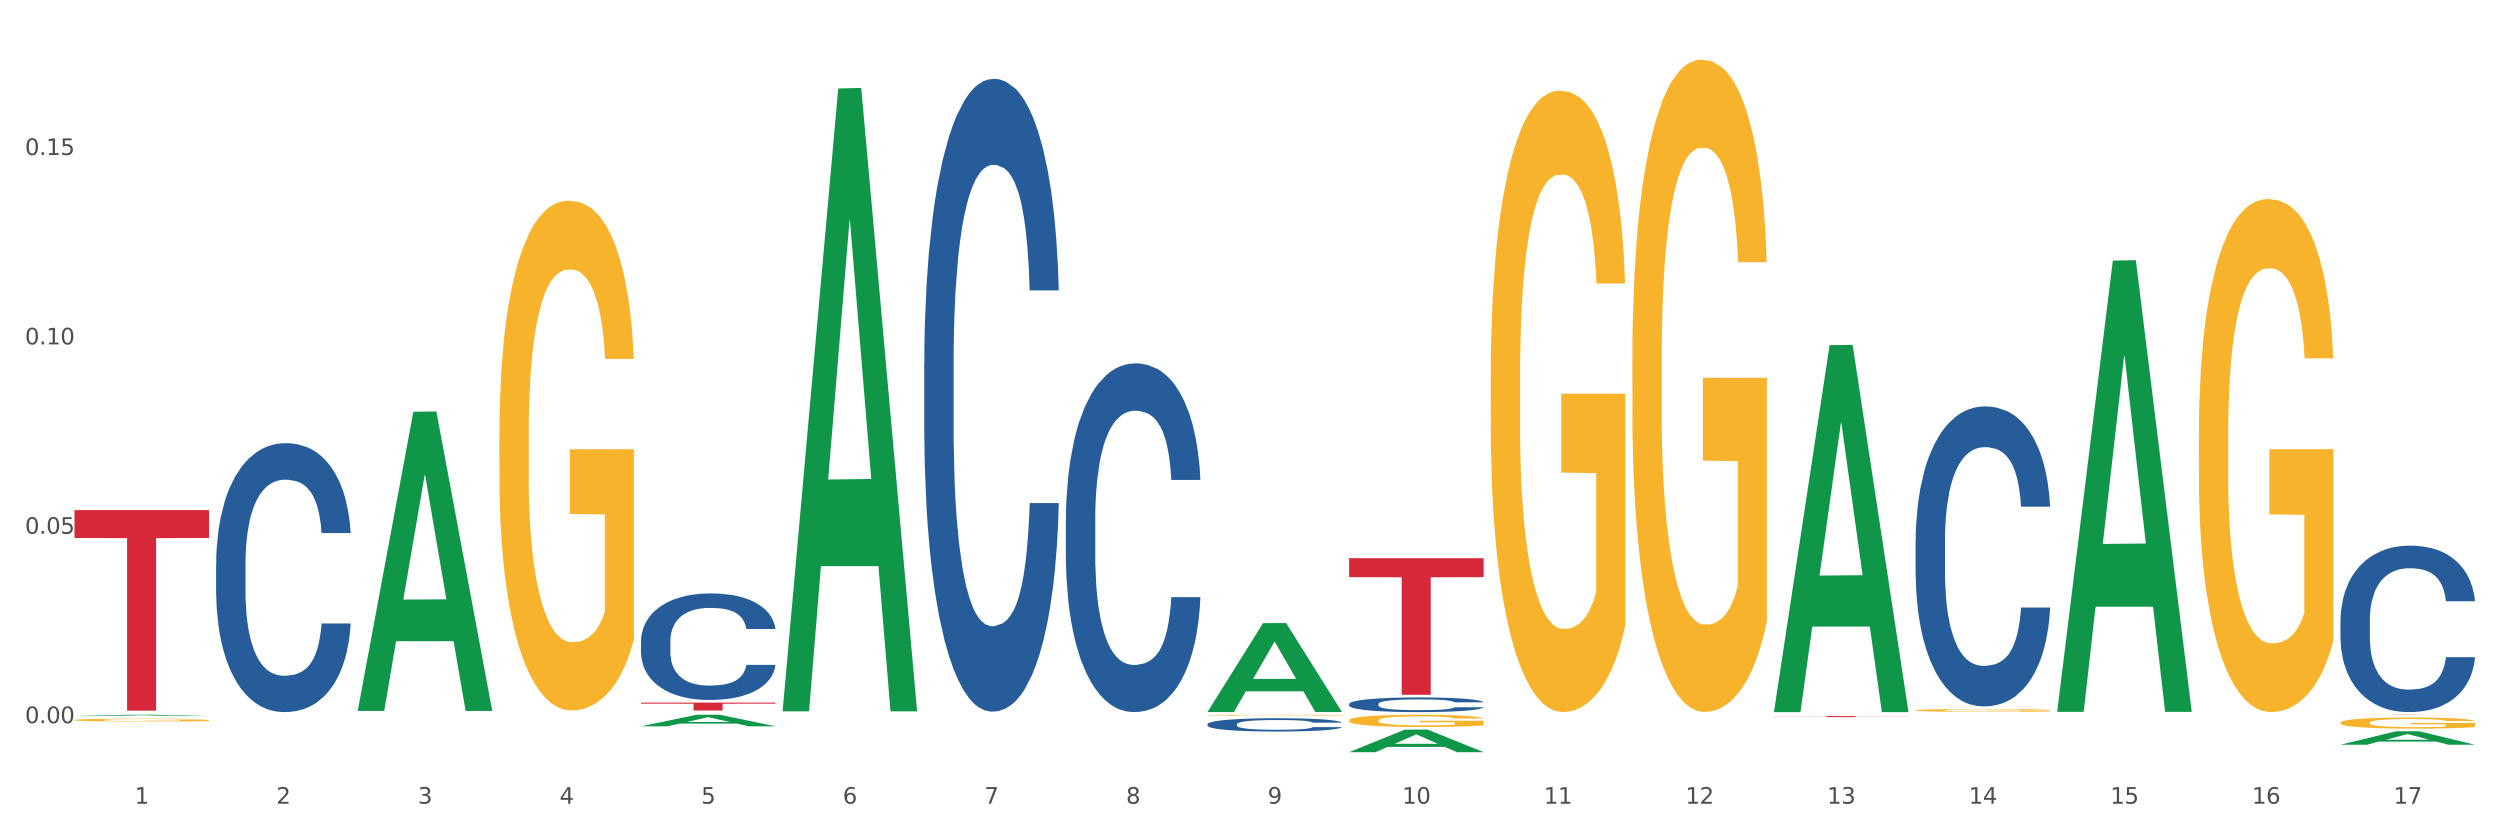 <?xml version="1.0" encoding="utf-8" standalone="no"?>
<!DOCTYPE svg PUBLIC "-//W3C//DTD SVG 1.1//EN"
  "http://www.w3.org/Graphics/SVG/1.1/DTD/svg11.dtd">
<svg xmlns:xlink="http://www.w3.org/1999/xlink" width="1080pt" height="360pt" viewBox="0 0 1080 360" xmlns="http://www.w3.org/2000/svg" version="1.1">
 <rect x="0" y="0" width="1080" height="360" fill="#333333" stroke="none"/>
 <defs>
  <style type="text/css">*{stroke-linejoin: round; stroke-linecap: butt}</style>
 </defs>
 <g id="figure_1">
  <g id="patch_1">
   <path d="M 0 360 
L 1080 360 
L 1080 0 
L 0 0 
z
" style="fill: #ffffff; stroke: #ffffff; stroke-linejoin: miter"/>
  </g>
  <g id="axes_1">
   <g id="matplotlib.axis_1">
    <g id="xtick_1">
     <g id="text_1">
      <!-- 1 -->
      <g style="fill: #4d4d4d" transform="translate(58.182 347.204) scale(0.096 -0.096)">
       <defs>
        <path id="DejaVuSans-31" d="M 794 531 
L 1825 531 
L 1825 4091 
L 703 3866 
L 703 4441 
L 1819 4666 
L 2450 4666 
L 2450 531 
L 3481 531 
L 3481 0 
L 794 0 
L 794 531 
z
" transform="scale(0.016)"/>
       </defs>
       <use xlink:href="#DejaVuSans-31"/>
      </g>
     </g>
    </g>
    <g id="xtick_2">
     <g id="text_2">
      <!-- 2 -->
      <g style="fill: #4d4d4d" transform="translate(119.364 347.204) scale(0.096 -0.096)">
       <defs>
        <path id="DejaVuSans-32" d="M 1228 531 
L 3431 531 
L 3431 0 
L 469 0 
L 469 531 
Q 828 903 1448 1529 
Q 2069 2156 2228 2338 
Q 2531 2678 2651 2914 
Q 2772 3150 2772 3378 
Q 2772 3750 2511 3984 
Q 2250 4219 1831 4219 
Q 1534 4219 1204 4116 
Q 875 4013 500 3803 
L 500 4441 
Q 881 4594 1212 4672 
Q 1544 4750 1819 4750 
Q 2544 4750 2975 4387 
Q 3406 4025 3406 3419 
Q 3406 3131 3298 2873 
Q 3191 2616 2906 2266 
Q 2828 2175 2409 1742 
Q 1991 1309 1228 531 
z
" transform="scale(0.016)"/>
       </defs>
       <use xlink:href="#DejaVuSans-32"/>
      </g>
     </g>
    </g>
    <g id="xtick_3">
     <g id="text_3">
      <!-- 3 -->
      <g style="fill: #4d4d4d" transform="translate(180.545 347.204) scale(0.096 -0.096)">
       <defs>
        <path id="DejaVuSans-33" d="M 2597 2516 
Q 3050 2419 3304 2112 
Q 3559 1806 3559 1356 
Q 3559 666 3084 287 
Q 2609 -91 1734 -91 
Q 1441 -91 1130 -33 
Q 819 25 488 141 
L 488 750 
Q 750 597 1062 519 
Q 1375 441 1716 441 
Q 2309 441 2620 675 
Q 2931 909 2931 1356 
Q 2931 1769 2642 2001 
Q 2353 2234 1838 2234 
L 1294 2234 
L 1294 2753 
L 1863 2753 
Q 2328 2753 2575 2939 
Q 2822 3125 2822 3475 
Q 2822 3834 2567 4026 
Q 2313 4219 1838 4219 
Q 1578 4219 1281 4162 
Q 984 4106 628 3988 
L 628 4550 
Q 988 4650 1302 4700 
Q 1616 4750 1894 4750 
Q 2613 4750 3031 4423 
Q 3450 4097 3450 3541 
Q 3450 3153 3228 2886 
Q 3006 2619 2597 2516 
z
" transform="scale(0.016)"/>
       </defs>
       <use xlink:href="#DejaVuSans-33"/>
      </g>
     </g>
    </g>
    <g id="xtick_4">
     <g id="text_4">
      <!-- 4 -->
      <g style="fill: #4d4d4d" transform="translate(241.726 347.204) scale(0.096 -0.096)">
       <defs>
        <path id="DejaVuSans-34" d="M 2419 4116 
L 825 1625 
L 2419 1625 
L 2419 4116 
z
M 2253 4666 
L 3047 4666 
L 3047 1625 
L 3713 1625 
L 3713 1100 
L 3047 1100 
L 3047 0 
L 2419 0 
L 2419 1100 
L 313 1100 
L 313 1709 
L 2253 4666 
z
" transform="scale(0.016)"/>
       </defs>
       <use xlink:href="#DejaVuSans-34"/>
      </g>
     </g>
    </g>
    <g id="xtick_5">
     <g id="text_5">
      <!-- 5 -->
      <g style="fill: #4d4d4d" transform="translate(302.908 347.204) scale(0.096 -0.096)">
       <defs>
        <path id="DejaVuSans-35" d="M 691 4666 
L 3169 4666 
L 3169 4134 
L 1269 4134 
L 1269 2991 
Q 1406 3038 1543 3061 
Q 1681 3084 1819 3084 
Q 2600 3084 3056 2656 
Q 3513 2228 3513 1497 
Q 3513 744 3044 326 
Q 2575 -91 1722 -91 
Q 1428 -91 1123 -41 
Q 819 9 494 109 
L 494 744 
Q 775 591 1075 516 
Q 1375 441 1709 441 
Q 2250 441 2565 725 
Q 2881 1009 2881 1497 
Q 2881 1984 2565 2268 
Q 2250 2553 1709 2553 
Q 1456 2553 1204 2497 
Q 953 2441 691 2322 
L 691 4666 
z
" transform="scale(0.016)"/>
       </defs>
       <use xlink:href="#DejaVuSans-35"/>
      </g>
     </g>
    </g>
    <g id="xtick_6">
     <g id="text_6">
      <!-- 6 -->
      <g style="fill: #4d4d4d" transform="translate(364.089 347.204) scale(0.096 -0.096)">
       <defs>
        <path id="DejaVuSans-36" d="M 2113 2584 
Q 1688 2584 1439 2293 
Q 1191 2003 1191 1497 
Q 1191 994 1439 701 
Q 1688 409 2113 409 
Q 2538 409 2786 701 
Q 3034 994 3034 1497 
Q 3034 2003 2786 2293 
Q 2538 2584 2113 2584 
z
M 3366 4563 
L 3366 3988 
Q 3128 4100 2886 4159 
Q 2644 4219 2406 4219 
Q 1781 4219 1451 3797 
Q 1122 3375 1075 2522 
Q 1259 2794 1537 2939 
Q 1816 3084 2150 3084 
Q 2853 3084 3261 2657 
Q 3669 2231 3669 1497 
Q 3669 778 3244 343 
Q 2819 -91 2113 -91 
Q 1303 -91 875 529 
Q 447 1150 447 2328 
Q 447 3434 972 4092 
Q 1497 4750 2381 4750 
Q 2619 4750 2861 4703 
Q 3103 4656 3366 4563 
z
" transform="scale(0.016)"/>
       </defs>
       <use xlink:href="#DejaVuSans-36"/>
      </g>
     </g>
    </g>
    <g id="xtick_7">
     <g id="text_7">
      <!-- 7 -->
      <g style="fill: #4d4d4d" transform="translate(425.271 347.204) scale(0.096 -0.096)">
       <defs>
        <path id="DejaVuSans-37" d="M 525 4666 
L 3525 4666 
L 3525 4397 
L 1831 0 
L 1172 0 
L 2766 4134 
L 525 4134 
L 525 4666 
z
" transform="scale(0.016)"/>
       </defs>
       <use xlink:href="#DejaVuSans-37"/>
      </g>
     </g>
    </g>
    <g id="xtick_8">
     <g id="text_8">
      <!-- 8 -->
      <g style="fill: #4d4d4d" transform="translate(486.452 347.204) scale(0.096 -0.096)">
       <defs>
        <path id="DejaVuSans-38" d="M 2034 2216 
Q 1584 2216 1326 1975 
Q 1069 1734 1069 1313 
Q 1069 891 1326 650 
Q 1584 409 2034 409 
Q 2484 409 2743 651 
Q 3003 894 3003 1313 
Q 3003 1734 2745 1975 
Q 2488 2216 2034 2216 
z
M 1403 2484 
Q 997 2584 770 2862 
Q 544 3141 544 3541 
Q 544 4100 942 4425 
Q 1341 4750 2034 4750 
Q 2731 4750 3128 4425 
Q 3525 4100 3525 3541 
Q 3525 3141 3298 2862 
Q 3072 2584 2669 2484 
Q 3125 2378 3379 2068 
Q 3634 1759 3634 1313 
Q 3634 634 3220 271 
Q 2806 -91 2034 -91 
Q 1263 -91 848 271 
Q 434 634 434 1313 
Q 434 1759 690 2068 
Q 947 2378 1403 2484 
z
M 1172 3481 
Q 1172 3119 1398 2916 
Q 1625 2713 2034 2713 
Q 2441 2713 2670 2916 
Q 2900 3119 2900 3481 
Q 2900 3844 2670 4047 
Q 2441 4250 2034 4250 
Q 1625 4250 1398 4047 
Q 1172 3844 1172 3481 
z
" transform="scale(0.016)"/>
       </defs>
       <use xlink:href="#DejaVuSans-38"/>
      </g>
     </g>
    </g>
    <g id="xtick_9">
     <g id="text_9">
      <!-- 9 -->
      <g style="fill: #4d4d4d" transform="translate(547.634 347.204) scale(0.096 -0.096)">
       <defs>
        <path id="DejaVuSans-39" d="M 703 97 
L 703 672 
Q 941 559 1184 500 
Q 1428 441 1663 441 
Q 2288 441 2617 861 
Q 2947 1281 2994 2138 
Q 2813 1869 2534 1725 
Q 2256 1581 1919 1581 
Q 1219 1581 811 2004 
Q 403 2428 403 3163 
Q 403 3881 828 4315 
Q 1253 4750 1959 4750 
Q 2769 4750 3195 4129 
Q 3622 3509 3622 2328 
Q 3622 1225 3098 567 
Q 2575 -91 1691 -91 
Q 1453 -91 1209 -44 
Q 966 3 703 97 
z
M 1959 2075 
Q 2384 2075 2632 2365 
Q 2881 2656 2881 3163 
Q 2881 3666 2632 3958 
Q 2384 4250 1959 4250 
Q 1534 4250 1286 3958 
Q 1038 3666 1038 3163 
Q 1038 2656 1286 2365 
Q 1534 2075 1959 2075 
z
" transform="scale(0.016)"/>
       </defs>
       <use xlink:href="#DejaVuSans-39"/>
      </g>
     </g>
    </g>
    <g id="xtick_10">
     <g id="text_10">
      <!-- 10 -->
      <g style="fill: #4d4d4d" transform="translate(605.761 347.204) scale(0.096 -0.096)">
       <defs>
        <path id="DejaVuSans-30" d="M 2034 4250 
Q 1547 4250 1301 3770 
Q 1056 3291 1056 2328 
Q 1056 1369 1301 889 
Q 1547 409 2034 409 
Q 2525 409 2770 889 
Q 3016 1369 3016 2328 
Q 3016 3291 2770 3770 
Q 2525 4250 2034 4250 
z
M 2034 4750 
Q 2819 4750 3233 4129 
Q 3647 3509 3647 2328 
Q 3647 1150 3233 529 
Q 2819 -91 2034 -91 
Q 1250 -91 836 529 
Q 422 1150 422 2328 
Q 422 3509 836 4129 
Q 1250 4750 2034 4750 
z
" transform="scale(0.016)"/>
       </defs>
       <use xlink:href="#DejaVuSans-31"/>
       <use xlink:href="#DejaVuSans-30" transform="translate(63.623 0)"/>
      </g>
     </g>
    </g>
    <g id="xtick_11">
     <g id="text_11">
      <!-- 11 -->
      <g style="fill: #4d4d4d" transform="translate(666.942 347.204) scale(0.096 -0.096)">
       <use xlink:href="#DejaVuSans-31"/>
       <use xlink:href="#DejaVuSans-31" transform="translate(63.623 0)"/>
      </g>
     </g>
    </g>
    <g id="xtick_12">
     <g id="text_12">
      <!-- 12 -->
      <g style="fill: #4d4d4d" transform="translate(728.124 347.204) scale(0.096 -0.096)">
       <use xlink:href="#DejaVuSans-31"/>
       <use xlink:href="#DejaVuSans-32" transform="translate(63.623 0)"/>
      </g>
     </g>
    </g>
    <g id="xtick_13">
     <g id="text_13">
      <!-- 13 -->
      <g style="fill: #4d4d4d" transform="translate(789.305 347.204) scale(0.096 -0.096)">
       <use xlink:href="#DejaVuSans-31"/>
       <use xlink:href="#DejaVuSans-33" transform="translate(63.623 0)"/>
      </g>
     </g>
    </g>
    <g id="xtick_14">
     <g id="text_14">
      <!-- 14 -->
      <g style="fill: #4d4d4d" transform="translate(850.487 347.204) scale(0.096 -0.096)">
       <use xlink:href="#DejaVuSans-31"/>
       <use xlink:href="#DejaVuSans-34" transform="translate(63.623 0)"/>
      </g>
     </g>
    </g>
    <g id="xtick_15">
     <g id="text_15">
      <!-- 15 -->
      <g style="fill: #4d4d4d" transform="translate(911.668 347.204) scale(0.096 -0.096)">
       <use xlink:href="#DejaVuSans-31"/>
       <use xlink:href="#DejaVuSans-35" transform="translate(63.623 0)"/>
      </g>
     </g>
    </g>
    <g id="xtick_16">
     <g id="text_16">
      <!-- 16 -->
      <g style="fill: #4d4d4d" transform="translate(972.849 347.204) scale(0.096 -0.096)">
       <use xlink:href="#DejaVuSans-31"/>
       <use xlink:href="#DejaVuSans-36" transform="translate(63.623 0)"/>
      </g>
     </g>
    </g>
    <g id="xtick_17">
     <g id="text_17">
      <!-- 17 -->
      <g style="fill: #4d4d4d" transform="translate(1034.031 347.204) scale(0.096 -0.096)">
       <use xlink:href="#DejaVuSans-31"/>
       <use xlink:href="#DejaVuSans-37" transform="translate(63.623 0)"/>
      </g>
     </g>
    </g>
    <g id="xtick_18"/>
    <g id="xtick_19"/>
    <g id="xtick_20"/>
    <g id="xtick_21"/>
    <g id="xtick_22"/>
    <g id="xtick_23"/>
    <g id="xtick_24"/>
    <g id="xtick_25"/>
    <g id="xtick_26"/>
    <g id="xtick_27"/>
    <g id="xtick_28"/>
    <g id="xtick_29"/>
    <g id="xtick_30"/>
    <g id="xtick_31"/>
    <g id="xtick_32"/>
    <g id="xtick_33"/>
   </g>
   <g id="matplotlib.axis_2">
    <g id="ytick_1">
     <g id="text_18">
      <!-- 0.00 -->
      <g style="fill: #4d4d4d" transform="translate(10.8 312.411) scale(0.096 -0.096)">
       <defs>
        <path id="DejaVuSans-2e" d="M 684 794 
L 1344 794 
L 1344 0 
L 684 0 
L 684 794 
z
" transform="scale(0.016)"/>
       </defs>
       <use xlink:href="#DejaVuSans-30"/>
       <use xlink:href="#DejaVuSans-2e" transform="translate(63.623 0)"/>
       <use xlink:href="#DejaVuSans-30" transform="translate(95.41 0)"/>
       <use xlink:href="#DejaVuSans-30" transform="translate(159.033 0)"/>
      </g>
     </g>
    </g>
    <g id="ytick_2">
     <g id="text_19">
      <!-- 0.05 -->
      <g style="fill: #4d4d4d" transform="translate(10.8 230.596) scale(0.096 -0.096)">
       <use xlink:href="#DejaVuSans-30"/>
       <use xlink:href="#DejaVuSans-2e" transform="translate(63.623 0)"/>
       <use xlink:href="#DejaVuSans-30" transform="translate(95.41 0)"/>
       <use xlink:href="#DejaVuSans-35" transform="translate(159.033 0)"/>
      </g>
     </g>
    </g>
    <g id="ytick_3">
     <g id="text_20">
      <!-- 0.10 -->
      <g style="fill: #4d4d4d" transform="translate(10.8 148.782) scale(0.096 -0.096)">
       <use xlink:href="#DejaVuSans-30"/>
       <use xlink:href="#DejaVuSans-2e" transform="translate(63.623 0)"/>
       <use xlink:href="#DejaVuSans-31" transform="translate(95.41 0)"/>
       <use xlink:href="#DejaVuSans-30" transform="translate(159.033 0)"/>
      </g>
     </g>
    </g>
    <g id="ytick_4">
     <g id="text_21">
      <!-- 0.15 -->
      <g style="fill: #4d4d4d" transform="translate(10.8 66.967) scale(0.096 -0.096)">
       <use xlink:href="#DejaVuSans-30"/>
       <use xlink:href="#DejaVuSans-2e" transform="translate(63.623 0)"/>
       <use xlink:href="#DejaVuSans-31" transform="translate(95.41 0)"/>
       <use xlink:href="#DejaVuSans-35" transform="translate(159.033 0)"/>
      </g>
     </g>
    </g>
    <g id="ytick_5"/>
    <g id="ytick_6"/>
    <g id="ytick_7"/>
    <g id="ytick_8"/>
   </g>
   <g id="PolyCollection_1">
    <path d="M 32.175 309.335 
L 32.235 309.334 
L 56.203 308.764 
L 66.15 308.763 
L 90.297 309.336 
L 78.793 309.336 
L 73.58 309.202 
L 48.833 309.202 
L 48.653 309.205 
L 43.62 309.336 
L 32.175 309.336 
L 32.175 309.335 
L 51.949 309.123 
L 70.464 309.122 
L 61.296 308.885 
L 61.176 308.884 
L 61.056 308.886 
L 51.889 309.122 
L 51.949 309.123 
L 32.175 309.335 
z
" clip-path="url(#p03e033c6c9)" style="fill: #109648"/>
    <path d="M 460.445 224.662 
L 460.514 224.525 
L 460.514 220.673 
L 460.72 215.445 
L 461.475 205.815 
L 462.437 198.524 
L 464.086 189.994 
L 464.979 186.417 
L 466.147 182.428 
L 468.552 175.962 
L 471.3 170.459 
L 473.224 167.432 
L 474.666 165.506 
L 477.895 162.067 
L 479.75 160.554 
L 481.674 159.316 
L 483.323 158.49 
L 486.071 157.527 
L 488.269 157.115 
L 490.811 156.977 
L 492.941 157.115 
L 495.758 157.665 
L 499.88 159.316 
L 501.46 160.279 
L 503.59 161.93 
L 505.789 164.131 
L 507.575 166.332 
L 509.636 169.496 
L 511.766 173.623 
L 513.827 178.851 
L 515.27 183.666 
L 516.437 188.756 
L 517.468 194.947 
L 518.224 201.688 
L 518.567 207.328 
L 505.995 207.328 
L 505.651 202.238 
L 504.964 196.735 
L 504.277 193.021 
L 503.521 189.994 
L 502.353 186.555 
L 501.323 184.354 
L 499.605 181.74 
L 498.025 180.089 
L 496.72 179.126 
L 495.14 178.301 
L 491.773 177.475 
L 489.369 177.475 
L 487.857 177.75 
L 486.002 178.438 
L 484.422 179.401 
L 482.567 181.052 
L 481.124 182.84 
L 479.682 185.179 
L 478.857 186.83 
L 477.621 189.857 
L 476.796 192.333 
L 475.697 196.598 
L 475.079 199.624 
L 473.979 207.466 
L 473.498 213.244 
L 473.292 217.233 
L 473.155 221.636 
L 473.155 243.097 
L 473.567 252.727 
L 473.911 256.854 
L 474.46 261.531 
L 475.491 267.585 
L 477.002 273.5 
L 478.582 277.765 
L 479.888 280.379 
L 481.124 282.305 
L 482.361 283.818 
L 483.872 285.194 
L 485.109 286.019 
L 486.964 286.845 
L 489.163 287.257 
L 490.88 287.257 
L 494.384 286.569 
L 495.964 285.882 
L 497.476 284.919 
L 499.124 283.405 
L 500.43 281.754 
L 501.186 280.516 
L 502.422 277.902 
L 503.384 275.151 
L 504.208 271.987 
L 504.758 269.235 
L 505.376 265.108 
L 505.857 260.431 
L 505.995 257.954 
L 518.567 257.954 
L 518.292 262.907 
L 517.812 267.722 
L 516.85 274.188 
L 516.094 277.902 
L 514.926 282.442 
L 513.689 286.294 
L 511.972 290.559 
L 510.392 293.723 
L 508.743 296.475 
L 506.957 298.951 
L 503.728 302.39 
L 502.56 303.353 
L 500.086 305.004 
L 498.163 305.967 
L 495.346 306.93 
L 492.46 307.48 
L 489.437 307.618 
L 486.758 307.343 
L 483.804 306.517 
L 481.949 305.692 
L 479.888 304.454 
L 477.483 302.528 
L 475.216 300.189 
L 473.086 297.438 
L 471.094 294.273 
L 469.239 290.697 
L 466.834 284.781 
L 465.048 279.003 
L 463.743 273.638 
L 462.849 269.098 
L 461.956 263.32 
L 461.475 259.33 
L 460.72 249.7 
L 460.445 240.758 
L 460.445 224.662 
z
" clip-path="url(#p03e033c6c9)" style="fill: #255c99"/>
    <path d="M 399.263 156.898 
L 399.332 156.648 
L 399.332 149.657 
L 399.538 140.169 
L 400.294 122.691 
L 401.256 109.458 
L 402.905 93.978 
L 403.798 87.486 
L 404.966 80.245 
L 407.37 68.51 
L 410.118 58.523 
L 412.042 53.03 
L 413.485 49.534 
L 416.714 43.292 
L 418.569 40.546 
L 420.493 38.298 
L 422.141 36.8 
L 424.89 35.052 
L 427.088 34.303 
L 429.63 34.054 
L 431.76 34.303 
L 434.577 35.302 
L 438.699 38.298 
L 440.279 40.046 
L 442.409 43.042 
L 444.607 47.037 
L 446.393 51.032 
L 448.455 56.775 
L 450.584 64.265 
L 452.645 73.753 
L 454.088 82.492 
L 455.256 91.731 
L 456.287 102.966 
L 457.042 115.201 
L 457.386 125.438 
L 444.813 125.438 
L 444.47 116.2 
L 443.783 106.212 
L 443.096 99.471 
L 442.34 93.978 
L 441.172 87.736 
L 440.142 83.741 
L 438.424 78.997 
L 436.844 76.001 
L 435.538 74.253 
L 433.958 72.755 
L 430.592 71.257 
L 428.187 71.257 
L 426.676 71.756 
L 424.821 73.004 
L 423.241 74.752 
L 421.386 77.748 
L 419.943 80.994 
L 418.5 85.239 
L 417.676 88.235 
L 416.439 93.728 
L 415.615 98.222 
L 414.515 105.963 
L 413.897 111.456 
L 412.798 125.688 
L 412.317 136.174 
L 412.111 143.415 
L 411.973 151.405 
L 411.973 190.356 
L 412.386 207.834 
L 412.729 215.324 
L 413.279 223.813 
L 414.309 234.799 
L 415.821 245.536 
L 417.401 253.276 
L 418.706 258.02 
L 419.943 261.516 
L 421.18 264.262 
L 422.691 266.759 
L 423.928 268.257 
L 425.783 269.755 
L 427.981 270.504 
L 429.699 270.504 
L 433.203 269.256 
L 434.783 268.007 
L 436.294 266.26 
L 437.943 263.513 
L 439.248 260.517 
L 440.004 258.27 
L 441.241 253.526 
L 442.203 248.532 
L 443.027 242.789 
L 443.577 237.796 
L 444.195 230.305 
L 444.676 221.816 
L 444.813 217.322 
L 457.386 217.322 
L 457.111 226.31 
L 456.63 235.049 
L 455.668 246.784 
L 454.913 253.526 
L 453.745 261.765 
L 452.508 268.756 
L 450.79 276.497 
L 449.21 282.239 
L 447.561 287.233 
L 445.775 291.727 
L 442.546 297.969 
L 441.378 299.717 
L 438.905 302.713 
L 436.981 304.461 
L 434.164 306.209 
L 431.279 307.208 
L 428.256 307.457 
L 425.577 306.958 
L 422.622 305.46 
L 420.767 303.962 
L 418.706 301.715 
L 416.302 298.219 
L 414.035 293.975 
L 411.905 288.981 
L 409.912 283.238 
L 408.057 276.746 
L 405.653 266.01 
L 403.867 255.523 
L 402.561 245.786 
L 401.668 237.546 
L 400.775 227.059 
L 400.294 219.818 
L 399.538 202.341 
L 399.263 186.111 
L 399.263 156.898 
z
" clip-path="url(#p03e033c6c9)" style="fill: #255c99"/>
    <path d="M 276.901 277.039 
L 276.969 276.997 
L 276.969 275.82 
L 277.175 274.223 
L 277.931 271.28 
L 278.893 269.052 
L 280.542 266.445 
L 281.435 265.352 
L 282.603 264.133 
L 285.008 262.157 
L 287.756 260.476 
L 289.679 259.551 
L 291.122 258.962 
L 294.351 257.911 
L 296.206 257.449 
L 298.13 257.071 
L 299.779 256.818 
L 302.527 256.524 
L 304.725 256.398 
L 307.267 256.356 
L 309.397 256.398 
L 312.214 256.566 
L 316.336 257.071 
L 317.916 257.365 
L 320.046 257.869 
L 322.244 258.542 
L 324.031 259.215 
L 326.092 260.182 
L 328.221 261.443 
L 330.283 263.04 
L 331.725 264.512 
L 332.893 266.067 
L 333.924 267.959 
L 334.679 270.019 
L 335.023 271.742 
L 322.45 271.742 
L 322.107 270.187 
L 321.42 268.505 
L 320.733 267.37 
L 319.977 266.445 
L 318.809 265.394 
L 317.779 264.722 
L 316.061 263.923 
L 314.481 263.419 
L 313.176 263.124 
L 311.595 262.872 
L 308.229 262.62 
L 305.824 262.62 
L 304.313 262.704 
L 302.458 262.914 
L 300.878 263.208 
L 299.023 263.713 
L 297.58 264.259 
L 296.137 264.974 
L 295.313 265.478 
L 294.076 266.403 
L 293.252 267.16 
L 292.153 268.463 
L 291.534 269.388 
L 290.435 271.784 
L 289.954 273.55 
L 289.748 274.769 
L 289.611 276.114 
L 289.611 282.672 
L 290.023 285.615 
L 290.366 286.876 
L 290.916 288.305 
L 291.947 290.155 
L 293.458 291.963 
L 295.038 293.266 
L 296.343 294.065 
L 297.58 294.653 
L 298.817 295.116 
L 300.328 295.536 
L 301.565 295.788 
L 303.42 296.041 
L 305.618 296.167 
L 307.336 296.167 
L 310.84 295.957 
L 312.42 295.746 
L 313.931 295.452 
L 315.58 294.99 
L 316.886 294.485 
L 317.641 294.107 
L 318.878 293.308 
L 319.84 292.467 
L 320.664 291.5 
L 321.214 290.66 
L 321.832 289.398 
L 322.313 287.969 
L 322.45 287.212 
L 335.023 287.212 
L 334.748 288.726 
L 334.267 290.197 
L 333.305 292.173 
L 332.55 293.308 
L 331.382 294.695 
L 330.145 295.872 
L 328.428 297.176 
L 326.847 298.143 
L 325.199 298.983 
L 323.412 299.74 
L 320.183 300.791 
L 319.015 301.085 
L 316.542 301.59 
L 314.618 301.884 
L 311.802 302.178 
L 308.916 302.346 
L 305.893 302.388 
L 303.214 302.304 
L 300.26 302.052 
L 298.405 301.8 
L 296.343 301.422 
L 293.939 300.833 
L 291.672 300.118 
L 289.542 299.278 
L 287.55 298.311 
L 285.695 297.218 
L 283.29 295.41 
L 281.504 293.644 
L 280.198 292.005 
L 279.305 290.618 
L 278.412 288.852 
L 277.931 287.633 
L 277.175 284.69 
L 276.901 281.958 
L 276.901 277.039 
z
" clip-path="url(#p03e033c6c9)" style="fill: #255c99"/>
    <path d="M 93.356 243.646 
L 93.425 243.54 
L 93.425 240.569 
L 93.631 236.537 
L 94.387 229.109 
L 95.349 223.485 
L 96.998 216.906 
L 97.891 214.147 
L 99.059 211.07 
L 101.463 206.083 
L 104.211 201.838 
L 106.135 199.504 
L 107.578 198.018 
L 110.807 195.365 
L 112.662 194.198 
L 114.585 193.243 
L 116.234 192.606 
L 118.982 191.864 
L 121.181 191.545 
L 123.723 191.439 
L 125.853 191.545 
L 128.67 191.97 
L 132.792 193.243 
L 134.372 193.986 
L 136.502 195.259 
L 138.7 196.957 
L 140.486 198.655 
L 142.547 201.095 
L 144.677 204.279 
L 146.738 208.311 
L 148.181 212.025 
L 149.349 215.951 
L 150.38 220.726 
L 151.135 225.925 
L 151.479 230.276 
L 138.906 230.276 
L 138.563 226.35 
L 137.876 222.105 
L 137.189 219.24 
L 136.433 216.906 
L 135.265 214.253 
L 134.234 212.555 
L 132.517 210.539 
L 130.937 209.266 
L 129.631 208.523 
L 128.051 207.886 
L 124.685 207.25 
L 122.28 207.25 
L 120.769 207.462 
L 118.914 207.993 
L 117.334 208.735 
L 115.479 210.009 
L 114.036 211.388 
L 112.593 213.192 
L 111.769 214.465 
L 110.532 216.8 
L 109.708 218.71 
L 108.608 221.999 
L 107.99 224.334 
L 106.891 230.382 
L 106.41 234.839 
L 106.204 237.916 
L 106.066 241.312 
L 106.066 257.865 
L 106.479 265.293 
L 106.822 268.476 
L 107.372 272.084 
L 108.402 276.753 
L 109.914 281.316 
L 111.494 284.605 
L 112.799 286.621 
L 114.036 288.107 
L 115.273 289.274 
L 116.784 290.335 
L 118.021 290.972 
L 119.876 291.608 
L 122.074 291.927 
L 123.792 291.927 
L 127.295 291.396 
L 128.876 290.866 
L 130.387 290.123 
L 132.036 288.956 
L 133.341 287.682 
L 134.097 286.727 
L 135.334 284.711 
L 136.296 282.589 
L 137.12 280.148 
L 137.67 278.026 
L 138.288 274.843 
L 138.769 271.235 
L 138.906 269.325 
L 151.479 269.325 
L 151.204 273.145 
L 150.723 276.859 
L 149.761 281.846 
L 149.005 284.711 
L 147.838 288.213 
L 146.601 291.184 
L 144.883 294.473 
L 143.303 296.914 
L 141.654 299.036 
L 139.868 300.946 
L 136.639 303.599 
L 135.471 304.342 
L 132.998 305.615 
L 131.074 306.358 
L 128.257 307.101 
L 125.372 307.525 
L 122.349 307.631 
L 119.669 307.419 
L 116.715 306.782 
L 114.86 306.146 
L 112.799 305.191 
L 110.395 303.705 
L 108.127 301.901 
L 105.998 299.779 
L 104.005 297.338 
L 102.15 294.58 
L 99.746 290.017 
L 97.959 285.56 
L 96.654 281.422 
L 95.761 277.92 
L 94.868 273.463 
L 94.387 270.386 
L 93.631 262.958 
L 93.356 256.061 
L 93.356 243.646 
z
" clip-path="url(#p03e033c6c9)" style="fill: #255c99"/>
    <path d="M 521.626 308.94 
L 521.695 308.94 
L 521.695 308.927 
L 521.832 308.917 
L 522.518 308.89 
L 523.548 308.869 
L 524.303 308.857 
L 525.057 308.848 
L 525.949 308.838 
L 527.047 308.828 
L 529.037 308.814 
L 530.273 308.807 
L 531.782 308.799 
L 534.527 308.788 
L 536.517 308.781 
L 538.576 308.776 
L 541.938 308.77 
L 544.134 308.767 
L 546.467 308.765 
L 549.281 308.764 
L 551.408 308.763 
L 556.074 308.764 
L 560.054 308.767 
L 561.976 308.77 
L 564.446 308.774 
L 565.75 308.777 
L 567.877 308.783 
L 570.073 308.79 
L 571.583 308.796 
L 573.847 308.808 
L 575.563 308.82 
L 577.141 308.835 
L 577.965 308.845 
L 578.582 308.854 
L 579.131 308.865 
L 579.68 308.882 
L 567.328 308.882 
L 566.848 308.87 
L 566.093 308.858 
L 564.995 308.847 
L 564.034 308.84 
L 562.387 308.832 
L 560.878 308.826 
L 559.299 308.822 
L 557.378 308.818 
L 555.868 308.816 
L 553.741 308.815 
L 549.555 308.815 
L 546.742 308.818 
L 544.82 308.822 
L 543.585 308.825 
L 542.487 308.828 
L 541.252 308.833 
L 539.811 308.841 
L 538.782 308.847 
L 537.752 308.856 
L 536.929 308.864 
L 536.174 308.874 
L 535.556 308.884 
L 535.076 308.895 
L 534.664 308.909 
L 534.321 308.931 
L 534.321 308.979 
L 534.459 308.989 
L 534.802 309.004 
L 535.213 309.015 
L 535.9 309.028 
L 536.517 309.036 
L 537.684 309.049 
L 538.988 309.059 
L 540.017 309.066 
L 541.046 309.072 
L 542.83 309.079 
L 544.82 309.086 
L 546.536 309.09 
L 548.869 309.093 
L 550.447 309.094 
L 551.82 309.095 
L 555.182 309.095 
L 557.584 309.094 
L 560.26 309.092 
L 562.319 309.088 
L 564.034 309.085 
L 565.956 309.078 
L 567.191 309.072 
L 567.191 308.999 
L 552.094 308.999 
L 552.094 308.95 
L 579.749 308.95 
L 579.749 309.093 
L 578.582 309.1 
L 577.278 309.107 
L 575.906 309.113 
L 573.847 309.12 
L 571.377 309.127 
L 569.181 309.132 
L 566.848 309.136 
L 564.103 309.14 
L 560.535 309.144 
L 558.339 309.145 
L 555.594 309.146 
L 552.369 309.147 
L 549.555 309.146 
L 546.81 309.144 
L 543.928 309.141 
L 541.115 309.136 
L 538.988 309.132 
L 536.86 309.126 
L 534.596 309.119 
L 532.812 309.112 
L 531.439 309.106 
L 529.93 309.098 
L 528.283 309.087 
L 527.047 309.078 
L 525.949 309.068 
L 524.783 309.055 
L 523.959 309.044 
L 523.136 309.031 
L 522.656 309.021 
L 522.107 309.005 
L 521.695 308.983 
L 521.626 308.94 
z
" clip-path="url(#p03e033c6c9)" style="fill: #f7b32b"/>
    <path d="M 32.175 220.37 
L 90.297 220.37 
L 90.297 232.408 
L 67.434 232.489 
L 67.434 306.995 
L 54.901 306.995 
L 54.901 232.489 
L 32.175 232.408 
L 32.175 220.451 
L 32.175 220.37 
z
" clip-path="url(#p03e033c6c9)" style="fill: #d62839"/>
    <path d="M 276.901 303.52 
L 335.023 303.52 
L 335.023 303.995 
L 312.16 303.999 
L 312.16 306.937 
L 299.626 306.937 
L 299.626 303.999 
L 276.901 303.995 
L 276.901 303.524 
L 276.901 303.52 
z
" clip-path="url(#p03e033c6c9)" style="fill: #d62839"/>
    <path d="M 521.626 312.859 
L 521.695 312.854 
L 521.695 312.707 
L 521.901 312.507 
L 522.657 312.14 
L 523.619 311.862 
L 525.268 311.537 
L 526.161 311.401 
L 527.329 311.249 
L 529.733 311.002 
L 532.481 310.793 
L 534.405 310.677 
L 535.848 310.604 
L 539.077 310.473 
L 540.932 310.415 
L 542.855 310.368 
L 544.504 310.336 
L 547.252 310.3 
L 549.451 310.284 
L 551.993 310.279 
L 554.123 310.284 
L 556.939 310.305 
L 561.062 310.368 
L 562.642 310.404 
L 564.772 310.467 
L 566.97 310.551 
L 568.756 310.635 
L 570.817 310.756 
L 572.947 310.913 
L 575.008 311.112 
L 576.451 311.296 
L 577.619 311.49 
L 578.649 311.726 
L 579.405 311.983 
L 579.749 312.198 
L 567.176 312.198 
L 566.833 312.004 
L 566.146 311.794 
L 565.459 311.653 
L 564.703 311.537 
L 563.535 311.406 
L 562.504 311.322 
L 560.787 311.223 
L 559.207 311.16 
L 557.901 311.123 
L 556.321 311.091 
L 552.955 311.06 
L 550.55 311.06 
L 549.039 311.07 
L 547.184 311.097 
L 545.604 311.133 
L 543.749 311.196 
L 542.306 311.265 
L 540.863 311.354 
L 540.039 311.417 
L 538.802 311.532 
L 537.978 311.626 
L 536.878 311.789 
L 536.26 311.904 
L 535.161 312.203 
L 534.68 312.424 
L 534.474 312.576 
L 534.336 312.743 
L 534.336 313.562 
L 534.749 313.929 
L 535.092 314.086 
L 535.642 314.264 
L 536.672 314.495 
L 538.184 314.721 
L 539.764 314.883 
L 541.069 314.983 
L 542.306 315.056 
L 543.542 315.114 
L 545.054 315.166 
L 546.291 315.198 
L 548.146 315.229 
L 550.344 315.245 
L 552.062 315.245 
L 555.565 315.219 
L 557.146 315.193 
L 558.657 315.156 
L 560.306 315.098 
L 561.611 315.035 
L 562.367 314.988 
L 563.604 314.888 
L 564.565 314.784 
L 565.39 314.663 
L 565.939 314.558 
L 566.558 314.401 
L 567.039 314.222 
L 567.176 314.128 
L 579.749 314.128 
L 579.474 314.317 
L 578.993 314.5 
L 578.031 314.747 
L 577.275 314.888 
L 576.107 315.062 
L 574.871 315.208 
L 573.153 315.371 
L 571.573 315.492 
L 569.924 315.596 
L 568.138 315.691 
L 564.909 315.822 
L 563.741 315.859 
L 561.268 315.922 
L 559.344 315.958 
L 556.527 315.995 
L 553.642 316.016 
L 550.619 316.021 
L 547.939 316.011 
L 544.985 315.979 
L 543.13 315.948 
L 541.069 315.901 
L 538.665 315.827 
L 536.397 315.738 
L 534.268 315.633 
L 532.275 315.513 
L 530.42 315.376 
L 528.016 315.151 
L 526.229 314.93 
L 524.924 314.726 
L 524.031 314.553 
L 523.138 314.333 
L 522.657 314.18 
L 521.901 313.813 
L 521.626 313.472 
L 521.626 312.859 
z
" clip-path="url(#p03e033c6c9)" style="fill: #255c99"/>
    <path d="M 582.808 241.128 
L 640.93 241.128 
L 640.93 249.331 
L 618.067 249.387 
L 618.067 300.158 
L 605.533 300.158 
L 605.533 249.387 
L 582.808 249.331 
L 582.808 241.184 
L 582.808 241.128 
z
" clip-path="url(#p03e033c6c9)" style="fill: #d62839"/>
    <path d="M 1011.078 308.763 
L 1069.2 308.763 
L 1069.2 308.774 
L 1046.337 308.774 
L 1046.337 308.841 
L 1033.803 308.841 
L 1033.803 308.774 
L 1011.078 308.774 
L 1011.078 308.763 
L 1011.078 308.763 
z
" clip-path="url(#p03e033c6c9)" style="fill: #d62839"/>
    <path d="M 1011.078 312.187 
L 1011.146 312.183 
L 1011.146 312.025 
L 1011.284 311.89 
L 1011.97 311.561 
L 1012.999 311.29 
L 1013.754 311.146 
L 1014.509 311.027 
L 1015.401 310.909 
L 1016.499 310.787 
L 1018.489 310.607 
L 1019.724 310.515 
L 1021.234 310.419 
L 1023.978 310.279 
L 1025.969 310.2 
L 1028.027 310.135 
L 1031.39 310.056 
L 1033.585 310.021 
L 1035.919 309.995 
L 1038.732 309.977 
L 1040.859 309.973 
L 1045.526 309.986 
L 1049.506 310.025 
L 1051.427 310.056 
L 1053.897 310.108 
L 1055.201 310.143 
L 1057.328 310.213 
L 1059.524 310.305 
L 1061.034 310.384 
L 1063.299 310.533 
L 1065.014 310.682 
L 1066.592 310.866 
L 1067.416 310.992 
L 1068.033 311.111 
L 1068.582 311.246 
L 1069.131 311.461 
L 1056.78 311.461 
L 1056.299 311.308 
L 1055.544 311.163 
L 1054.446 311.023 
L 1053.486 310.936 
L 1051.839 310.826 
L 1050.329 310.756 
L 1048.751 310.704 
L 1046.829 310.66 
L 1045.32 310.638 
L 1043.192 310.62 
L 1039.007 310.625 
L 1036.193 310.66 
L 1034.272 310.704 
L 1033.037 310.743 
L 1031.939 310.787 
L 1030.703 310.848 
L 1029.262 310.94 
L 1028.233 311.023 
L 1027.204 311.128 
L 1026.38 311.233 
L 1025.625 311.356 
L 1025.008 311.487 
L 1024.527 311.623 
L 1024.116 311.789 
L 1023.773 312.065 
L 1023.773 312.664 
L 1023.91 312.8 
L 1024.253 312.98 
L 1024.665 313.115 
L 1025.351 313.277 
L 1025.969 313.387 
L 1027.135 313.544 
L 1028.439 313.675 
L 1029.468 313.759 
L 1030.498 313.829 
L 1032.282 313.925 
L 1034.272 314.004 
L 1035.987 314.052 
L 1038.32 314.096 
L 1039.899 314.113 
L 1041.271 314.122 
L 1044.634 314.122 
L 1047.035 314.109 
L 1049.712 314.078 
L 1051.77 314.039 
L 1053.486 313.991 
L 1055.407 313.912 
L 1056.642 313.837 
L 1056.642 312.923 
L 1041.546 312.918 
L 1041.546 312.31 
L 1069.2 312.31 
L 1069.2 314.096 
L 1068.033 314.187 
L 1066.73 314.271 
L 1065.357 314.345 
L 1063.299 314.437 
L 1060.828 314.524 
L 1058.632 314.586 
L 1056.299 314.638 
L 1053.554 314.686 
L 1049.986 314.73 
L 1047.79 314.748 
L 1045.045 314.761 
L 1041.82 314.765 
L 1039.007 314.756 
L 1036.262 314.735 
L 1033.38 314.695 
L 1030.566 314.638 
L 1028.439 314.581 
L 1026.312 314.511 
L 1024.047 314.419 
L 1022.263 314.332 
L 1020.891 314.253 
L 1019.381 314.152 
L 1017.734 314.021 
L 1016.499 313.903 
L 1015.401 313.78 
L 1014.234 313.623 
L 1013.411 313.487 
L 1012.587 313.317 
L 1012.107 313.19 
L 1011.558 312.993 
L 1011.146 312.717 
L 1011.078 312.187 
z
" clip-path="url(#p03e033c6c9)" style="fill: #f7b32b"/>
    <path d="M 949.896 188.397 
L 949.965 188.194 
L 949.965 180.906 
L 950.102 174.631 
L 950.788 159.448 
L 951.818 146.897 
L 952.572 140.217 
L 953.327 134.751 
L 954.219 129.285 
L 955.317 123.617 
L 957.307 115.317 
L 958.543 111.066 
L 960.052 106.612 
L 962.797 100.134 
L 964.787 96.491 
L 966.846 93.454 
L 970.208 89.81 
L 972.404 88.191 
L 974.737 86.976 
L 977.551 86.166 
L 979.678 85.964 
L 984.344 86.571 
L 988.324 88.393 
L 990.246 89.81 
L 992.716 92.239 
L 994.02 93.859 
L 996.147 97.098 
L 998.343 101.349 
L 999.853 104.993 
L 1002.117 111.876 
L 1003.833 118.759 
L 1005.411 127.261 
L 1006.234 133.132 
L 1006.852 138.597 
L 1007.401 144.873 
L 1007.95 154.792 
L 995.598 154.792 
L 995.118 147.707 
L 994.363 141.027 
L 993.265 134.549 
L 992.304 130.5 
L 990.657 125.439 
L 989.148 122.2 
L 987.569 119.771 
L 985.648 117.746 
L 984.138 116.734 
L 982.011 115.924 
L 977.825 116.127 
L 975.012 117.746 
L 973.09 119.771 
L 971.855 121.593 
L 970.757 123.617 
L 969.522 126.451 
L 968.081 130.702 
L 967.052 134.549 
L 966.022 139.407 
L 965.199 144.265 
L 964.444 149.934 
L 963.826 156.007 
L 963.346 162.282 
L 962.934 169.975 
L 962.591 182.728 
L 962.591 210.462 
L 962.728 216.738 
L 963.072 225.037 
L 963.483 231.313 
L 964.169 238.803 
L 964.787 243.864 
L 965.954 251.152 
L 967.257 257.225 
L 968.287 261.071 
L 969.316 264.31 
L 971.1 268.764 
L 973.09 272.407 
L 974.806 274.634 
L 977.139 276.659 
L 978.717 277.468 
L 980.09 277.873 
L 983.452 277.873 
L 985.854 277.266 
L 988.53 275.849 
L 990.589 274.027 
L 992.304 271.8 
L 994.226 268.156 
L 995.461 264.715 
L 995.461 222.406 
L 980.364 222.203 
L 980.364 194.065 
L 1008.019 194.065 
L 1008.019 276.659 
L 1006.852 280.91 
L 1005.548 284.756 
L 1004.176 288.197 
L 1002.117 292.449 
L 999.647 296.497 
L 997.451 299.331 
L 995.118 301.761 
L 992.373 303.987 
L 988.805 306.012 
L 986.609 306.822 
L 983.864 307.429 
L 980.639 307.631 
L 977.825 307.226 
L 975.08 306.214 
L 972.198 304.392 
L 969.385 301.761 
L 967.257 299.129 
L 965.13 295.89 
L 962.866 291.639 
L 961.082 287.59 
L 959.709 283.946 
L 958.199 279.29 
L 956.553 273.217 
L 955.317 267.751 
L 954.219 262.083 
L 953.053 254.796 
L 952.229 248.52 
L 951.406 240.625 
L 950.926 234.754 
L 950.377 225.645 
L 949.965 212.891 
L 949.896 188.397 
z
" clip-path="url(#p03e033c6c9)" style="fill: #f7b32b"/>
    <path d="M 827.533 306.857 
L 827.602 306.856 
L 827.602 306.817 
L 827.739 306.783 
L 828.425 306.701 
L 829.455 306.633 
L 830.21 306.597 
L 830.964 306.567 
L 831.857 306.538 
L 832.954 306.507 
L 834.945 306.462 
L 836.18 306.439 
L 837.689 306.415 
L 840.434 306.38 
L 842.424 306.361 
L 844.483 306.344 
L 847.845 306.325 
L 850.041 306.316 
L 852.374 306.309 
L 855.188 306.305 
L 857.315 306.304 
L 861.981 306.307 
L 865.961 306.317 
L 867.883 306.325 
L 870.353 306.338 
L 871.657 306.347 
L 873.784 306.364 
L 875.98 306.387 
L 877.49 306.407 
L 879.754 306.444 
L 881.47 306.481 
L 883.048 306.527 
L 883.872 306.559 
L 884.489 306.588 
L 885.038 306.622 
L 885.587 306.676 
L 873.235 306.676 
L 872.755 306.637 
L 872 306.601 
L 870.902 306.566 
L 869.941 306.544 
L 868.295 306.517 
L 866.785 306.5 
L 865.207 306.486 
L 863.285 306.476 
L 861.775 306.47 
L 859.648 306.466 
L 855.462 306.467 
L 852.649 306.476 
L 850.727 306.486 
L 849.492 306.496 
L 848.394 306.507 
L 847.159 306.523 
L 845.718 306.546 
L 844.689 306.566 
L 843.659 306.593 
L 842.836 306.619 
L 842.081 306.649 
L 841.464 306.682 
L 840.983 306.716 
L 840.571 306.758 
L 840.228 306.826 
L 840.228 306.976 
L 840.366 307.01 
L 840.709 307.055 
L 841.12 307.089 
L 841.807 307.129 
L 842.424 307.156 
L 843.591 307.196 
L 844.895 307.229 
L 845.924 307.249 
L 846.953 307.267 
L 848.737 307.291 
L 850.727 307.311 
L 852.443 307.323 
L 854.776 307.334 
L 856.354 307.338 
L 857.727 307.34 
L 861.089 307.34 
L 863.491 307.337 
L 866.167 307.329 
L 868.226 307.319 
L 869.941 307.307 
L 871.863 307.288 
L 873.098 307.269 
L 873.098 307.041 
L 858.001 307.04 
L 858.001 306.888 
L 885.656 306.888 
L 885.656 307.334 
L 884.489 307.356 
L 883.185 307.377 
L 881.813 307.396 
L 879.754 307.419 
L 877.284 307.441 
L 875.088 307.456 
L 872.755 307.469 
L 870.01 307.481 
L 866.442 307.492 
L 864.246 307.496 
L 861.501 307.5 
L 858.276 307.501 
L 855.462 307.499 
L 852.717 307.493 
L 849.835 307.483 
L 847.022 307.469 
L 844.895 307.455 
L 842.767 307.437 
L 840.503 307.414 
L 838.719 307.393 
L 837.346 307.373 
L 835.837 307.348 
L 834.19 307.315 
L 832.954 307.285 
L 831.857 307.255 
L 830.69 307.216 
L 829.867 307.182 
L 829.043 307.139 
L 828.563 307.107 
L 828.014 307.058 
L 827.602 306.989 
L 827.533 306.857 
z
" clip-path="url(#p03e033c6c9)" style="fill: #f7b32b"/>
    <path d="M 705.171 155.995 
L 705.239 155.737 
L 705.239 146.472 
L 705.376 138.493 
L 706.063 119.189 
L 707.092 103.232 
L 707.847 94.738 
L 708.602 87.789 
L 709.494 80.839 
L 710.592 73.633 
L 712.582 63.08 
L 713.817 57.675 
L 715.327 52.012 
L 718.071 43.776 
L 720.061 39.143 
L 722.12 35.283 
L 725.483 30.65 
L 727.678 28.591 
L 730.012 27.046 
L 732.825 26.017 
L 734.952 25.759 
L 739.619 26.532 
L 743.599 28.848 
L 745.52 30.65 
L 747.99 33.738 
L 749.294 35.797 
L 751.421 39.916 
L 753.617 45.321 
L 755.127 49.953 
L 757.391 58.704 
L 759.107 67.455 
L 760.685 78.265 
L 761.509 85.73 
L 762.126 92.679 
L 762.675 100.658 
L 763.224 113.269 
L 750.872 113.269 
L 750.392 104.261 
L 749.637 95.767 
L 748.539 87.531 
L 747.579 82.384 
L 745.932 75.949 
L 744.422 71.831 
L 742.844 68.742 
L 740.922 66.168 
L 739.413 64.882 
L 737.285 63.852 
L 733.099 64.109 
L 730.286 66.168 
L 728.365 68.742 
L 727.129 71.059 
L 726.031 73.633 
L 724.796 77.236 
L 723.355 82.641 
L 722.326 87.531 
L 721.297 93.708 
L 720.473 99.886 
L 719.718 107.092 
L 719.101 114.814 
L 718.62 122.793 
L 718.209 132.573 
L 717.866 148.788 
L 717.866 184.05 
L 718.003 192.028 
L 718.346 202.581 
L 718.758 210.56 
L 719.444 220.083 
L 720.061 226.518 
L 721.228 235.783 
L 722.532 243.505 
L 723.561 248.395 
L 724.59 252.513 
L 726.375 258.176 
L 728.365 262.808 
L 730.08 265.64 
L 732.413 268.213 
L 733.992 269.243 
L 735.364 269.758 
L 738.726 269.758 
L 741.128 268.986 
L 743.804 267.184 
L 745.863 264.868 
L 747.579 262.036 
L 749.5 257.403 
L 750.735 253.028 
L 750.735 199.235 
L 735.638 198.978 
L 735.638 163.202 
L 763.293 163.202 
L 763.293 268.213 
L 762.126 273.619 
L 760.823 278.509 
L 759.45 282.884 
L 757.391 288.289 
L 754.921 293.437 
L 752.725 297.04 
L 750.392 300.129 
L 747.647 302.96 
L 744.079 305.534 
L 741.883 306.563 
L 739.138 307.336 
L 735.913 307.593 
L 733.099 307.078 
L 730.355 305.791 
L 727.473 303.475 
L 724.659 300.129 
L 722.532 296.783 
L 720.405 292.665 
L 718.14 287.26 
L 716.356 282.112 
L 714.983 277.479 
L 713.474 271.559 
L 711.827 263.838 
L 710.592 256.889 
L 709.494 249.682 
L 708.327 240.416 
L 707.504 232.437 
L 706.68 222.399 
L 706.2 214.935 
L 705.651 203.353 
L 705.239 187.138 
L 705.171 155.995 
z
" clip-path="url(#p03e033c6c9)" style="fill: #f7b32b"/>
    <path d="M 643.989 163.201 
L 644.058 162.955 
L 644.058 154.128 
L 644.195 146.527 
L 644.881 128.137 
L 645.911 112.934 
L 646.665 104.843 
L 647.42 98.222 
L 648.312 91.602 
L 649.41 84.736 
L 651.4 74.683 
L 652.635 69.534 
L 654.145 64.139 
L 656.89 56.293 
L 658.88 51.879 
L 660.939 48.201 
L 664.301 43.787 
L 666.497 41.826 
L 668.83 40.355 
L 671.644 39.374 
L 673.771 39.129 
L 678.437 39.864 
L 682.417 42.071 
L 684.339 43.787 
L 686.809 46.73 
L 688.113 48.691 
L 690.24 52.615 
L 692.436 57.764 
L 693.946 62.178 
L 696.21 70.514 
L 697.926 78.851 
L 699.504 89.15 
L 700.327 96.261 
L 700.945 102.881 
L 701.494 110.482 
L 702.043 122.497 
L 689.691 122.497 
L 689.211 113.915 
L 688.456 105.823 
L 687.358 97.977 
L 686.397 93.073 
L 684.75 86.943 
L 683.241 83.02 
L 681.662 80.077 
L 679.741 77.625 
L 678.231 76.399 
L 676.104 75.418 
L 671.918 75.664 
L 669.105 77.625 
L 667.183 80.077 
L 665.948 82.284 
L 664.85 84.736 
L 663.615 88.169 
L 662.174 93.318 
L 661.145 97.977 
L 660.115 103.862 
L 659.292 109.747 
L 658.537 116.612 
L 657.919 123.968 
L 657.439 131.57 
L 657.027 140.887 
L 656.684 156.335 
L 656.684 189.927 
L 656.821 197.529 
L 657.164 207.582 
L 657.576 215.183 
L 658.262 224.256 
L 658.88 230.386 
L 660.047 239.213 
L 661.35 246.569 
L 662.38 251.228 
L 663.409 255.151 
L 665.193 260.545 
L 667.183 264.959 
L 668.899 267.656 
L 671.232 270.108 
L 672.81 271.089 
L 674.183 271.58 
L 677.545 271.58 
L 679.947 270.844 
L 682.623 269.127 
L 684.682 266.921 
L 686.397 264.223 
L 688.319 259.81 
L 689.554 255.641 
L 689.554 204.394 
L 674.457 204.149 
L 674.457 170.066 
L 702.112 170.066 
L 702.112 270.108 
L 700.945 275.258 
L 699.641 279.916 
L 698.269 284.085 
L 696.21 289.234 
L 693.74 294.138 
L 691.544 297.571 
L 689.211 300.513 
L 686.466 303.21 
L 682.898 305.663 
L 680.702 306.643 
L 677.957 307.379 
L 674.732 307.624 
L 671.918 307.134 
L 669.173 305.908 
L 666.291 303.701 
L 663.478 300.513 
L 661.35 297.326 
L 659.223 293.402 
L 656.959 288.253 
L 655.174 283.349 
L 653.802 278.936 
L 652.292 273.296 
L 650.645 265.94 
L 649.41 259.319 
L 648.312 252.454 
L 647.146 243.627 
L 646.322 236.025 
L 645.499 226.462 
L 645.018 219.352 
L 644.47 208.318 
L 644.058 192.87 
L 643.989 163.201 
z
" clip-path="url(#p03e033c6c9)" style="fill: #f7b32b"/>
    <path d="M 582.808 311.213 
L 582.876 311.208 
L 582.876 311.033 
L 583.014 310.883 
L 583.7 310.52 
L 584.729 310.22 
L 585.484 310.061 
L 586.239 309.93 
L 587.131 309.799 
L 588.229 309.664 
L 590.219 309.465 
L 591.454 309.364 
L 592.964 309.257 
L 595.709 309.102 
L 597.699 309.015 
L 599.757 308.942 
L 603.12 308.855 
L 605.316 308.817 
L 607.649 308.787 
L 610.462 308.768 
L 612.589 308.763 
L 617.256 308.778 
L 621.236 308.821 
L 623.157 308.855 
L 625.628 308.913 
L 626.931 308.952 
L 629.059 309.03 
L 631.254 309.131 
L 632.764 309.218 
L 635.029 309.383 
L 636.744 309.547 
L 638.322 309.751 
L 639.146 309.891 
L 639.764 310.022 
L 640.312 310.172 
L 640.861 310.409 
L 628.51 310.409 
L 628.029 310.24 
L 627.274 310.08 
L 626.176 309.925 
L 625.216 309.828 
L 623.569 309.707 
L 622.059 309.63 
L 620.481 309.572 
L 618.56 309.523 
L 617.05 309.499 
L 614.923 309.48 
L 610.737 309.485 
L 607.923 309.523 
L 606.002 309.572 
L 604.767 309.615 
L 603.669 309.664 
L 602.433 309.731 
L 600.992 309.833 
L 599.963 309.925 
L 598.934 310.041 
L 598.11 310.157 
L 597.355 310.293 
L 596.738 310.438 
L 596.258 310.588 
L 595.846 310.772 
L 595.503 311.077 
L 595.503 311.74 
L 595.64 311.89 
L 595.983 312.089 
L 596.395 312.239 
L 597.081 312.418 
L 597.699 312.539 
L 598.865 312.713 
L 600.169 312.858 
L 601.198 312.95 
L 602.228 313.028 
L 604.012 313.134 
L 606.002 313.221 
L 607.717 313.275 
L 610.05 313.323 
L 611.629 313.342 
L 613.001 313.352 
L 616.364 313.352 
L 618.765 313.337 
L 621.442 313.304 
L 623.5 313.26 
L 625.216 313.207 
L 627.137 313.12 
L 628.372 313.037 
L 628.372 312.026 
L 613.276 312.021 
L 613.276 311.348 
L 640.93 311.348 
L 640.93 313.323 
L 639.764 313.425 
L 638.46 313.517 
L 637.087 313.599 
L 635.029 313.701 
L 632.558 313.797 
L 630.362 313.865 
L 628.029 313.923 
L 625.284 313.976 
L 621.716 314.025 
L 619.52 314.044 
L 616.775 314.059 
L 613.55 314.064 
L 610.737 314.054 
L 607.992 314.03 
L 605.11 313.986 
L 602.296 313.923 
L 600.169 313.86 
L 598.042 313.783 
L 595.777 313.681 
L 593.993 313.584 
L 592.621 313.497 
L 591.111 313.386 
L 589.464 313.241 
L 588.229 313.11 
L 587.131 312.974 
L 585.964 312.8 
L 585.141 312.65 
L 584.317 312.461 
L 583.837 312.321 
L 583.288 312.103 
L 582.876 311.798 
L 582.808 311.213 
z
" clip-path="url(#p03e033c6c9)" style="fill: #f7b32b"/>
    <path d="M 766.352 309.337 
L 824.474 309.337 
L 824.474 309.4 
L 801.611 309.4 
L 801.611 309.787 
L 789.078 309.787 
L 789.078 309.4 
L 766.352 309.4 
L 766.352 309.338 
L 766.352 309.337 
z
" clip-path="url(#p03e033c6c9)" style="fill: #d62839"/>
    <path d="M 582.808 304.139 
L 582.876 304.133 
L 582.876 303.971 
L 583.083 303.751 
L 583.838 303.346 
L 584.8 303.039 
L 586.449 302.68 
L 587.342 302.529 
L 588.51 302.361 
L 590.915 302.089 
L 593.663 301.857 
L 595.586 301.73 
L 597.029 301.649 
L 600.258 301.504 
L 602.113 301.44 
L 604.037 301.388 
L 605.686 301.353 
L 608.434 301.313 
L 610.632 301.295 
L 613.174 301.29 
L 615.304 301.295 
L 618.121 301.319 
L 622.243 301.388 
L 623.823 301.429 
L 625.953 301.498 
L 628.151 301.591 
L 629.938 301.683 
L 631.999 301.817 
L 634.129 301.99 
L 636.19 302.21 
L 637.632 302.413 
L 638.8 302.627 
L 639.831 302.888 
L 640.587 303.172 
L 640.93 303.409 
L 628.358 303.409 
L 628.014 303.195 
L 627.327 302.963 
L 626.64 302.807 
L 625.884 302.68 
L 624.716 302.535 
L 623.686 302.442 
L 621.968 302.332 
L 620.388 302.263 
L 619.083 302.222 
L 617.503 302.187 
L 614.136 302.153 
L 611.732 302.153 
L 610.22 302.164 
L 608.365 302.193 
L 606.785 302.234 
L 604.93 302.303 
L 603.487 302.378 
L 602.044 302.477 
L 601.22 302.546 
L 599.983 302.674 
L 599.159 302.778 
L 598.06 302.958 
L 597.441 303.085 
L 596.342 303.415 
L 595.861 303.658 
L 595.655 303.826 
L 595.518 304.012 
L 595.518 304.915 
L 595.93 305.32 
L 596.273 305.494 
L 596.823 305.691 
L 597.854 305.946 
L 599.365 306.195 
L 600.945 306.375 
L 602.251 306.485 
L 603.487 306.566 
L 604.724 306.629 
L 606.235 306.687 
L 607.472 306.722 
L 609.327 306.757 
L 611.525 306.774 
L 613.243 306.774 
L 616.747 306.745 
L 618.327 306.716 
L 619.838 306.676 
L 621.487 306.612 
L 622.793 306.542 
L 623.548 306.49 
L 624.785 306.38 
L 625.747 306.264 
L 626.571 306.131 
L 627.121 306.015 
L 627.739 305.842 
L 628.22 305.645 
L 628.358 305.541 
L 640.93 305.541 
L 640.655 305.749 
L 640.174 305.952 
L 639.213 306.224 
L 638.457 306.38 
L 637.289 306.571 
L 636.052 306.734 
L 634.335 306.913 
L 632.754 307.046 
L 631.106 307.162 
L 629.319 307.266 
L 626.09 307.411 
L 624.922 307.452 
L 622.449 307.521 
L 620.525 307.562 
L 617.709 307.602 
L 614.823 307.625 
L 611.8 307.631 
L 609.121 307.62 
L 606.167 307.585 
L 604.312 307.55 
L 602.251 307.498 
L 599.846 307.417 
L 597.579 307.319 
L 595.449 307.203 
L 593.457 307.07 
L 591.602 306.919 
L 589.197 306.67 
L 587.411 306.427 
L 586.105 306.201 
L 585.212 306.01 
L 584.319 305.766 
L 583.838 305.598 
L 583.083 305.193 
L 582.808 304.817 
L 582.808 304.139 
z
" clip-path="url(#p03e033c6c9)" style="fill: #255c99"/>
    <path d="M 32.175 311.037 
L 32.244 311.035 
L 32.244 310.995 
L 32.381 310.96 
L 33.067 310.876 
L 34.096 310.806 
L 34.851 310.769 
L 35.606 310.739 
L 36.498 310.708 
L 37.596 310.677 
L 39.586 310.631 
L 40.821 310.607 
L 42.331 310.582 
L 45.076 310.546 
L 47.066 310.526 
L 49.124 310.509 
L 52.487 310.489 
L 54.683 310.48 
L 57.016 310.473 
L 59.829 310.469 
L 61.957 310.468 
L 66.623 310.471 
L 70.603 310.481 
L 72.524 310.489 
L 74.995 310.503 
L 76.299 310.512 
L 78.426 310.53 
L 80.622 310.553 
L 82.131 310.573 
L 84.396 310.612 
L 86.111 310.65 
L 87.69 310.697 
L 88.513 310.73 
L 89.131 310.76 
L 89.68 310.795 
L 90.229 310.85 
L 77.877 310.85 
L 77.397 310.811 
L 76.642 310.774 
L 75.544 310.738 
L 74.583 310.715 
L 72.936 310.687 
L 71.426 310.669 
L 69.848 310.655 
L 67.927 310.644 
L 66.417 310.639 
L 64.29 310.634 
L 60.104 310.635 
L 57.29 310.644 
L 55.369 310.655 
L 54.134 310.666 
L 53.036 310.677 
L 51.801 310.693 
L 50.36 310.716 
L 49.33 310.738 
L 48.301 310.765 
L 47.478 310.792 
L 46.723 310.823 
L 46.105 310.857 
L 45.625 310.892 
L 45.213 310.934 
L 44.87 311.005 
L 44.87 311.159 
L 45.007 311.194 
L 45.35 311.24 
L 45.762 311.275 
L 46.448 311.317 
L 47.066 311.345 
L 48.232 311.385 
L 49.536 311.419 
L 50.566 311.44 
L 51.595 311.458 
L 53.379 311.483 
L 55.369 311.503 
L 57.085 311.516 
L 59.418 311.527 
L 60.996 311.531 
L 62.368 311.534 
L 65.731 311.534 
L 68.133 311.53 
L 70.809 311.522 
L 72.868 311.512 
L 74.583 311.5 
L 76.504 311.48 
L 77.74 311.46 
L 77.74 311.225 
L 62.643 311.224 
L 62.643 311.068 
L 90.297 311.068 
L 90.297 311.527 
L 89.131 311.55 
L 87.827 311.572 
L 86.455 311.591 
L 84.396 311.614 
L 81.926 311.637 
L 79.73 311.653 
L 77.397 311.666 
L 74.652 311.679 
L 71.083 311.69 
L 68.887 311.694 
L 66.143 311.698 
L 62.917 311.699 
L 60.104 311.697 
L 57.359 311.691 
L 54.477 311.681 
L 51.663 311.666 
L 49.536 311.652 
L 47.409 311.634 
L 45.144 311.61 
L 43.36 311.587 
L 41.988 311.567 
L 40.478 311.541 
L 38.831 311.508 
L 37.596 311.477 
L 36.498 311.446 
L 35.332 311.405 
L 34.508 311.37 
L 33.685 311.327 
L 33.204 311.294 
L 32.655 311.243 
L 32.244 311.173 
L 32.175 311.037 
z
" clip-path="url(#p03e033c6c9)" style="fill: #f7b32b"/>
    <path d="M 1011.078 268.023 
L 1011.146 267.957 
L 1011.146 266.118 
L 1011.352 263.622 
L 1012.108 259.024 
L 1013.07 255.542 
L 1014.719 251.47 
L 1015.612 249.762 
L 1016.78 247.857 
L 1019.185 244.77 
L 1021.933 242.143 
L 1023.856 240.697 
L 1025.299 239.778 
L 1028.528 238.136 
L 1030.383 237.413 
L 1032.307 236.822 
L 1033.956 236.428 
L 1036.704 235.968 
L 1038.902 235.771 
L 1041.444 235.705 
L 1043.574 235.771 
L 1046.391 236.034 
L 1050.513 236.822 
L 1052.093 237.282 
L 1054.223 238.07 
L 1056.421 239.121 
L 1058.208 240.172 
L 1060.269 241.683 
L 1062.398 243.653 
L 1064.46 246.149 
L 1065.902 248.448 
L 1067.07 250.879 
L 1068.101 253.835 
L 1068.856 257.053 
L 1069.2 259.746 
L 1056.627 259.746 
L 1056.284 257.316 
L 1055.597 254.689 
L 1054.91 252.915 
L 1054.154 251.47 
L 1052.986 249.828 
L 1051.956 248.777 
L 1050.238 247.529 
L 1048.658 246.741 
L 1047.353 246.281 
L 1045.772 245.887 
L 1042.406 245.493 
L 1040.001 245.493 
L 1038.49 245.624 
L 1036.635 245.952 
L 1035.055 246.412 
L 1033.2 247.2 
L 1031.757 248.054 
L 1030.314 249.171 
L 1029.49 249.959 
L 1028.253 251.404 
L 1027.429 252.587 
L 1026.33 254.623 
L 1025.711 256.068 
L 1024.612 259.812 
L 1024.131 262.571 
L 1023.925 264.476 
L 1023.788 266.578 
L 1023.788 276.825 
L 1024.2 281.423 
L 1024.543 283.393 
L 1025.093 285.627 
L 1026.124 288.517 
L 1027.635 291.341 
L 1029.215 293.377 
L 1030.52 294.625 
L 1031.757 295.545 
L 1032.994 296.268 
L 1034.505 296.924 
L 1035.742 297.319 
L 1037.597 297.713 
L 1039.795 297.91 
L 1041.513 297.91 
L 1045.017 297.581 
L 1046.597 297.253 
L 1048.108 296.793 
L 1049.757 296.071 
L 1051.063 295.282 
L 1051.818 294.691 
L 1053.055 293.443 
L 1054.017 292.129 
L 1054.841 290.619 
L 1055.391 289.305 
L 1056.009 287.334 
L 1056.49 285.101 
L 1056.627 283.919 
L 1069.2 283.919 
L 1068.925 286.283 
L 1068.444 288.582 
L 1067.482 291.67 
L 1066.727 293.443 
L 1065.559 295.611 
L 1064.322 297.45 
L 1062.605 299.486 
L 1061.024 300.997 
L 1059.376 302.311 
L 1057.589 303.493 
L 1054.36 305.135 
L 1053.192 305.595 
L 1050.719 306.383 
L 1048.795 306.843 
L 1045.979 307.303 
L 1043.093 307.566 
L 1040.07 307.631 
L 1037.391 307.5 
L 1034.437 307.106 
L 1032.582 306.712 
L 1030.52 306.121 
L 1028.116 305.201 
L 1025.849 304.084 
L 1023.719 302.771 
L 1021.727 301.26 
L 1019.872 299.552 
L 1017.467 296.727 
L 1015.681 293.969 
L 1014.375 291.407 
L 1013.482 289.239 
L 1012.589 286.48 
L 1012.108 284.576 
L 1011.352 279.978 
L 1011.078 275.708 
L 1011.078 268.023 
z
" clip-path="url(#p03e033c6c9)" style="fill: #255c99"/>
    <path d="M 154.538 306.885 
L 154.598 306.763 
L 178.566 177.872 
L 188.512 177.75 
L 212.66 307.128 
L 201.156 307.128 
L 195.943 277 
L 171.196 277 
L 171.016 277.486 
L 165.983 307.128 
L 154.538 307.128 
L 154.538 306.885 
L 174.311 259.021 
L 192.827 258.9 
L 183.659 205.327 
L 183.539 205.084 
L 183.419 205.448 
L 174.251 258.9 
L 174.311 259.021 
L 154.538 306.885 
z
" clip-path="url(#p03e033c6c9)" style="fill: #109648"/>
    <path d="M 276.901 313.762 
L 276.961 313.757 
L 300.929 308.768 
L 310.875 308.763 
L 335.023 313.771 
L 323.518 313.771 
L 318.305 312.605 
L 293.558 312.605 
L 293.379 312.624 
L 288.345 313.771 
L 276.901 313.771 
L 276.901 313.762 
L 296.674 311.909 
L 315.19 311.904 
L 306.022 309.831 
L 305.902 309.821 
L 305.782 309.835 
L 296.614 311.904 
L 296.674 311.909 
L 276.901 313.762 
z
" clip-path="url(#p03e033c6c9)" style="fill: #109648"/>
    <path d="M 338.082 306.794 
L 338.142 306.541 
L 362.11 38.226 
L 372.057 37.973 
L 396.204 307.299 
L 384.7 307.299 
L 379.487 244.583 
L 354.74 244.583 
L 354.56 245.594 
L 349.527 307.299 
L 338.082 307.299 
L 338.082 306.794 
L 357.856 207.155 
L 376.371 206.903 
L 367.203 95.379 
L 367.083 94.873 
L 366.963 95.632 
L 357.796 206.903 
L 357.856 207.155 
L 338.082 306.794 
z
" clip-path="url(#p03e033c6c9)" style="fill: #109648"/>
    <path d="M 460.445 308.912 
L 460.505 308.912 
L 484.473 308.91 
L 494.42 308.91 
L 518.567 308.912 
L 507.063 308.912 
L 501.85 308.911 
L 477.103 308.911 
L 476.923 308.911 
L 471.89 308.912 
L 460.445 308.912 
L 460.445 308.912 
L 480.218 308.911 
L 498.734 308.911 
L 489.566 308.91 
L 489.446 308.91 
L 489.326 308.91 
L 480.159 308.911 
L 480.218 308.911 
L 460.445 308.912 
z
" clip-path="url(#p03e033c6c9)" style="fill: #109648"/>
    <path d="M 521.626 307.529 
L 521.686 307.493 
L 545.654 269.186 
L 555.601 269.15 
L 579.749 307.602 
L 568.244 307.602 
L 563.031 298.648 
L 538.284 298.648 
L 538.104 298.792 
L 533.071 307.602 
L 521.626 307.602 
L 521.626 307.529 
L 541.4 293.304 
L 559.915 293.268 
L 550.747 277.346 
L 550.628 277.274 
L 550.508 277.382 
L 541.34 293.268 
L 541.4 293.304 
L 521.626 307.529 
z
" clip-path="url(#p03e033c6c9)" style="fill: #109648"/>
    <path d="M 582.808 324.931 
L 582.868 324.922 
L 606.836 315.205 
L 616.782 315.196 
L 640.93 324.95 
L 629.425 324.95 
L 624.212 322.678 
L 599.465 322.678 
L 599.286 322.715 
L 594.252 324.95 
L 582.808 324.95 
L 582.808 324.931 
L 602.581 321.323 
L 621.097 321.314 
L 611.929 317.275 
L 611.809 317.256 
L 611.689 317.284 
L 602.521 321.314 
L 602.581 321.323 
L 582.808 324.931 
z
" clip-path="url(#p03e033c6c9)" style="fill: #109648"/>
    <path d="M 827.533 233.797 
L 827.602 233.679 
L 827.602 230.365 
L 827.808 225.867 
L 828.564 217.581 
L 829.526 211.308 
L 831.175 203.969 
L 832.068 200.891 
L 833.236 197.459 
L 835.64 191.896 
L 838.388 187.161 
L 840.312 184.557 
L 841.755 182.9 
L 844.984 179.941 
L 846.839 178.639 
L 848.762 177.573 
L 850.411 176.863 
L 853.159 176.035 
L 855.358 175.679 
L 857.9 175.561 
L 860.03 175.679 
L 862.847 176.153 
L 866.969 177.573 
L 868.549 178.402 
L 870.679 179.822 
L 872.877 181.716 
L 874.663 183.61 
L 876.724 186.332 
L 878.854 189.883 
L 880.915 194.381 
L 882.358 198.524 
L 883.526 202.904 
L 884.557 208.23 
L 885.312 214.03 
L 885.656 218.883 
L 873.083 218.883 
L 872.74 214.504 
L 872.053 209.769 
L 871.366 206.573 
L 870.61 203.969 
L 869.442 201.01 
L 868.411 199.116 
L 866.694 196.867 
L 865.114 195.447 
L 863.808 194.618 
L 862.228 193.908 
L 858.862 193.198 
L 856.457 193.198 
L 854.946 193.434 
L 853.091 194.026 
L 851.511 194.855 
L 849.656 196.275 
L 848.213 197.814 
L 846.77 199.826 
L 845.946 201.247 
L 844.709 203.851 
L 843.885 205.981 
L 842.785 209.651 
L 842.167 212.255 
L 841.068 219.001 
L 840.587 223.973 
L 840.381 227.405 
L 840.243 231.193 
L 840.243 249.658 
L 840.656 257.944 
L 840.999 261.495 
L 841.549 265.519 
L 842.579 270.727 
L 844.091 275.817 
L 845.671 279.487 
L 846.976 281.735 
L 848.213 283.393 
L 849.45 284.695 
L 850.961 285.878 
L 852.198 286.588 
L 854.053 287.299 
L 856.251 287.654 
L 857.969 287.654 
L 861.472 287.062 
L 863.053 286.47 
L 864.564 285.642 
L 866.213 284.34 
L 867.518 282.919 
L 868.274 281.854 
L 869.511 279.605 
L 870.472 277.238 
L 871.297 274.515 
L 871.847 272.148 
L 872.465 268.597 
L 872.946 264.572 
L 873.083 262.442 
L 885.656 262.442 
L 885.381 266.703 
L 884.9 270.846 
L 883.938 276.409 
L 883.182 279.605 
L 882.015 283.511 
L 880.778 286.825 
L 879.06 290.495 
L 877.48 293.217 
L 875.831 295.584 
L 874.045 297.715 
L 870.816 300.674 
L 869.648 301.503 
L 867.175 302.923 
L 865.251 303.752 
L 862.434 304.58 
L 859.549 305.054 
L 856.526 305.172 
L 853.846 304.935 
L 850.892 304.225 
L 849.037 303.515 
L 846.976 302.45 
L 844.572 300.792 
L 842.304 298.78 
L 840.175 296.413 
L 838.182 293.69 
L 836.327 290.613 
L 833.923 285.523 
L 832.136 280.552 
L 830.831 275.936 
L 829.938 272.029 
L 829.045 267.058 
L 828.564 263.625 
L 827.808 255.34 
L 827.533 247.646 
L 827.533 233.797 
z
" clip-path="url(#p03e033c6c9)" style="fill: #255c99"/>
    <path d="M 766.352 307.333 
L 766.412 307.184 
L 790.38 149.129 
L 800.327 148.98 
L 824.474 307.631 
L 812.97 307.631 
L 807.757 270.687 
L 783.01 270.687 
L 782.83 271.283 
L 777.797 307.631 
L 766.352 307.631 
L 766.352 307.333 
L 786.126 248.64 
L 804.641 248.491 
L 795.473 182.796 
L 795.353 182.498 
L 795.233 182.945 
L 786.066 248.491 
L 786.126 248.64 
L 766.352 307.333 
z
" clip-path="url(#p03e033c6c9)" style="fill: #109648"/>
    <path d="M 888.715 307.173 
L 888.775 306.99 
L 912.743 112.582 
L 922.689 112.399 
L 946.837 307.539 
L 935.333 307.539 
L 930.12 262.098 
L 905.373 262.098 
L 905.193 262.831 
L 900.16 307.539 
L 888.715 307.539 
L 888.715 307.173 
L 908.488 234.98 
L 927.004 234.797 
L 917.836 153.992 
L 917.716 153.626 
L 917.596 154.175 
L 908.428 234.797 
L 908.488 234.98 
L 888.715 307.173 
z
" clip-path="url(#p03e033c6c9)" style="fill: #109648"/>
    <path d="M 215.719 188.442 
L 215.788 188.241 
L 215.788 181 
L 215.925 174.765 
L 216.611 159.68 
L 217.641 147.209 
L 218.395 140.572 
L 219.15 135.141 
L 220.042 129.711 
L 221.14 124.079 
L 223.13 115.832 
L 224.366 111.608 
L 225.875 107.183 
L 228.62 100.747 
L 230.61 97.127 
L 232.669 94.11 
L 236.031 90.489 
L 238.227 88.88 
L 240.56 87.673 
L 243.374 86.869 
L 245.501 86.667 
L 250.167 87.271 
L 254.147 89.081 
L 256.069 90.489 
L 258.539 92.903 
L 259.843 94.512 
L 261.97 97.73 
L 264.166 101.954 
L 265.676 105.574 
L 267.94 112.413 
L 269.656 119.251 
L 271.234 127.699 
L 272.057 133.532 
L 272.675 138.963 
L 273.224 145.198 
L 273.773 155.054 
L 261.421 155.054 
L 260.941 148.014 
L 260.186 141.376 
L 259.088 134.94 
L 258.127 130.917 
L 256.48 125.889 
L 254.971 122.671 
L 253.392 120.257 
L 251.471 118.246 
L 249.961 117.24 
L 247.834 116.436 
L 243.648 116.637 
L 240.835 118.246 
L 238.913 120.257 
L 237.678 122.067 
L 236.58 124.079 
L 235.345 126.895 
L 233.904 131.118 
L 232.875 134.94 
L 231.845 139.767 
L 231.022 144.595 
L 230.267 150.226 
L 229.649 156.26 
L 229.169 162.496 
L 228.757 170.139 
L 228.414 182.81 
L 228.414 210.366 
L 228.551 216.601 
L 228.895 224.848 
L 229.306 231.083 
L 229.993 238.525 
L 230.61 243.553 
L 231.777 250.794 
L 233.08 256.828 
L 234.11 260.65 
L 235.139 263.868 
L 236.923 268.293 
L 238.913 271.914 
L 240.629 274.126 
L 242.962 276.137 
L 244.54 276.942 
L 245.913 277.344 
L 249.275 277.344 
L 251.677 276.741 
L 254.353 275.333 
L 256.412 273.523 
L 258.127 271.31 
L 260.049 267.69 
L 261.284 264.27 
L 261.284 222.233 
L 246.187 222.032 
L 246.187 194.074 
L 273.842 194.074 
L 273.842 276.137 
L 272.675 280.361 
L 271.371 284.183 
L 269.999 287.602 
L 267.94 291.826 
L 265.47 295.849 
L 263.274 298.665 
L 260.941 301.078 
L 258.196 303.291 
L 254.628 305.302 
L 252.432 306.107 
L 249.687 306.71 
L 246.462 306.911 
L 243.648 306.509 
L 240.903 305.503 
L 238.021 303.693 
L 235.208 301.078 
L 233.08 298.463 
L 230.953 295.245 
L 228.689 291.021 
L 226.905 286.999 
L 225.532 283.378 
L 224.022 278.752 
L 222.376 272.718 
L 221.14 267.287 
L 220.042 261.656 
L 218.876 254.415 
L 218.052 248.179 
L 217.229 240.335 
L 216.749 234.502 
L 216.2 225.451 
L 215.788 212.78 
L 215.719 188.442 
z
" clip-path="url(#p03e033c6c9)" style="fill: #f7b32b"/>
    <path d="M 1011.078 321.712 
L 1011.138 321.706 
L 1035.106 315.903 
L 1045.052 315.897 
L 1069.2 321.723 
L 1057.695 321.723 
L 1052.482 320.366 
L 1027.735 320.366 
L 1027.556 320.388 
L 1022.522 321.723 
L 1011.078 321.723 
L 1011.078 321.712 
L 1030.851 319.557 
L 1049.366 319.551 
L 1040.199 317.139 
L 1040.079 317.128 
L 1039.959 317.144 
L 1030.791 319.551 
L 1030.851 319.557 
L 1011.078 321.712 
z
" clip-path="url(#p03e033c6c9)" style="fill: #109648"/>
   </g>
  </g>
 </g>
 <defs>
  <clipPath id="p03e033c6c9">
   <rect x="32.175" y="10.8" width="1037.025" height="329.109"/>
  </clipPath>
 </defs>
</svg>
